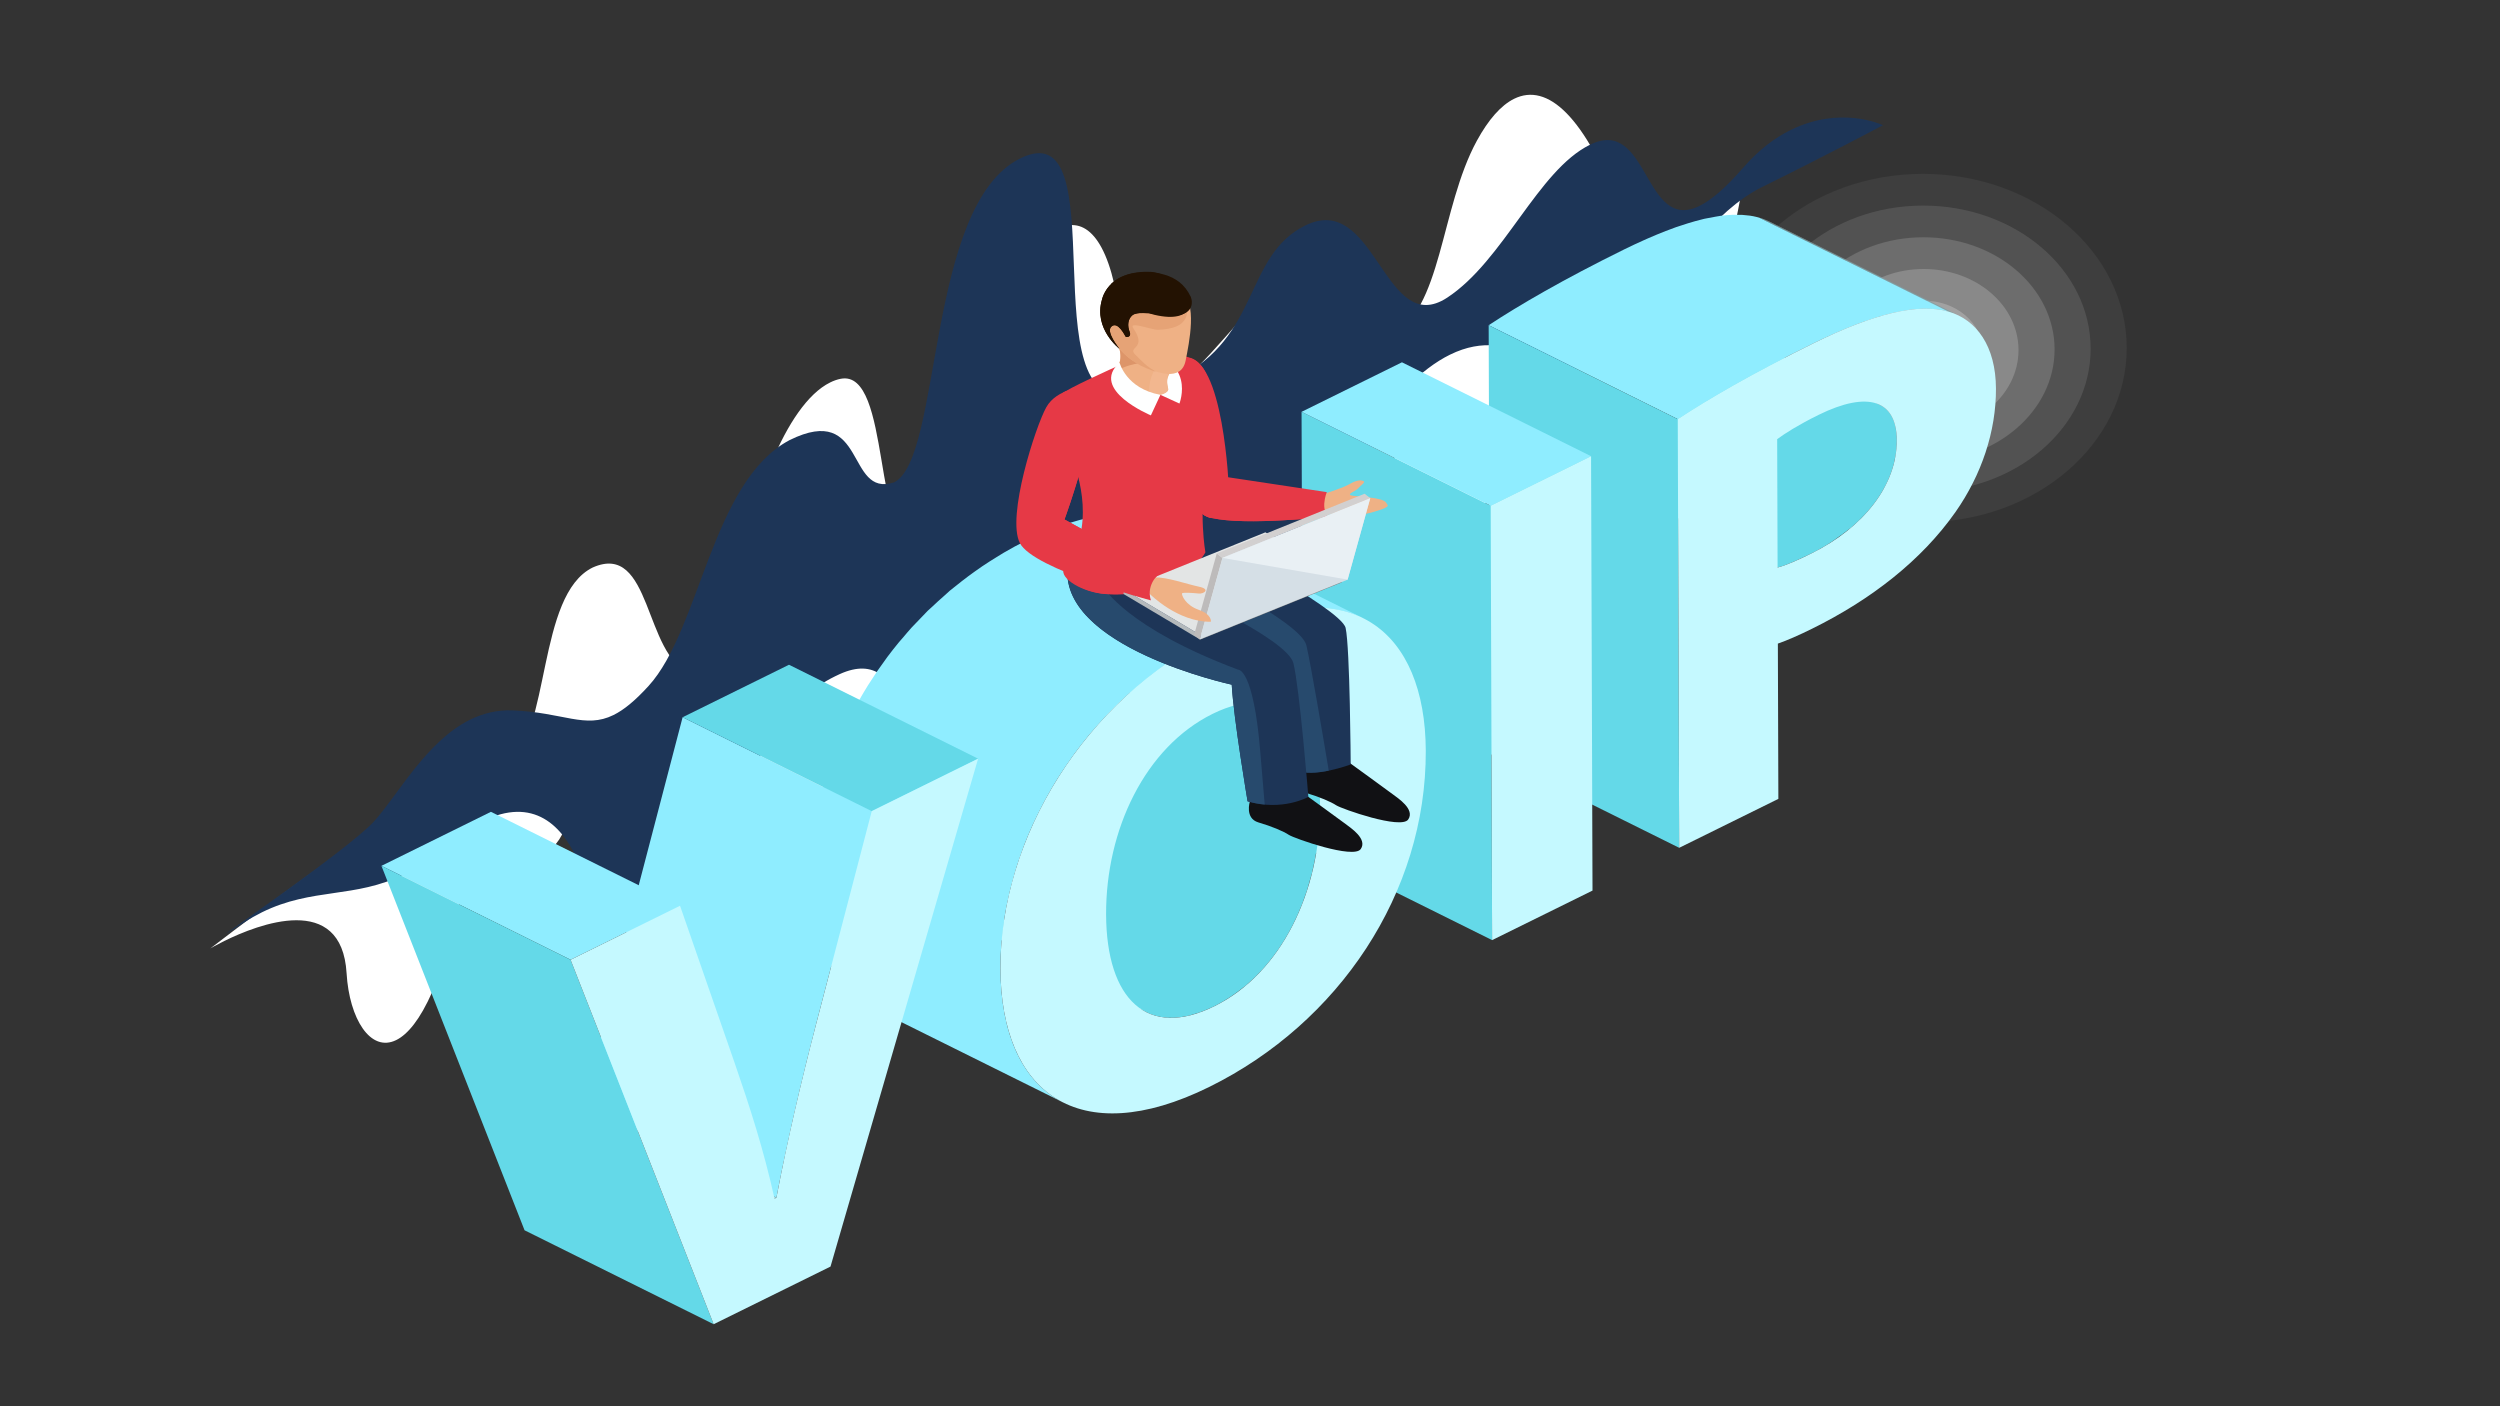 <svg xmlns="http://www.w3.org/2000/svg" xmlns:xlink="http://www.w3.org/1999/xlink" id="Layer_1" x="0px" y="0px" viewBox="0 0 1920 1080" style="enable-background:new 0 0 1920 1080;" xml:space="preserve"><rect x="0" y="0" width="1920" height="1080" fill="#333333" stroke="none"/> <style type="text/css"> .st0{opacity:0.8;} .st1{opacity:0;fill:#FFFFFF;} .st2{opacity:0.067;fill:#FFFFFF;} .st3{opacity:0.133;fill:#FFFFFF;} .st4{opacity:0.2;fill:#FFFFFF;} .st5{opacity:0.267;fill:#FFFFFF;} .st6{opacity:0.333;fill:#FFFFFF;} .st7{opacity:0.4;fill:#FFFFFF;} .st8{fill:#FFFFFF;} .st9{fill:#1D3557;} .st10{enable-background:new ;} .st11{clip-path:url(#SVGID_00000048474358514810604540000005828837977642415550_);enable-background:new ;} .st12{fill:#82A4A8;} .st13{fill:#7E9FA3;} .st14{fill:#7A9A9E;} .st15{fill:#64D9E8;} .st16{fill:#8FEDFF;} .st17{fill:#C5F9FF;} .st18{fill:#AAD6DB;} .st19{fill:#E63946;} .st20{fill:#EFB185;} .st21{fill:#111114;} .st22{fill:#274A6D;} .st23{fill:#FEFFFF;} .st24{fill:#DD9569;} .st25{fill:#F2B78F;} .st26{fill:#E6A376;} .st27{fill:#231202;} .st28{fill:#B4B9BC;} .st29{fill:#7D8183;} .st30{fill:#E3E5E5;} .st31{fill:#BDBBBB;} .st32{fill:#D2D0D0;} .st33{fill:#D5DFE6;} .st34{fill:#E9F0F4;} </style> <g> <g class="st0"> <path class="st1" d="M1661,266.79c0,87.03-82.55,157.61-184.41,157.61c-101.84,0-184.42-70.58-184.42-157.61 c0-87.05,82.58-157.61,184.42-157.61C1578.45,109.18,1661,179.74,1661,266.79z"></path> <path class="st2" d="M1633.31,267.31c0,73.87-70.07,133.78-156.53,133.78c-86.43,0-156.53-59.9-156.53-133.78 c0-73.89,70.1-133.78,156.53-133.78C1563.24,133.53,1633.31,193.42,1633.31,267.31z"></path> <path class="st3" d="M1605.61,267.83c0,60.72-57.58,109.95-128.64,109.95c-71.03,0-128.64-49.23-128.64-109.95 c0-60.72,57.61-109.94,128.64-109.94C1548.03,157.88,1605.61,207.1,1605.61,267.83z"></path> <path class="st4" d="M1577.92,268.34c0,47.56-45.1,86.12-100.76,86.12c-55.62,0-100.75-38.56-100.75-86.12 c0-47.56,45.13-86.11,100.75-86.11C1532.82,182.23,1577.92,220.78,1577.92,268.34z"></path> <path class="st5" d="M1550.22,268.86c0,34.4-32.61,62.29-72.88,62.29c-40.22,0-72.87-27.89-72.87-62.29 c0-34.39,32.65-62.27,72.87-62.27C1517.61,206.58,1550.22,234.47,1550.22,268.86z"></path> <path class="st6" d="M1522.53,269.37c0,21.24-20.13,38.45-44.99,38.45c-24.82,0-44.98-17.21-44.98-38.45 c0-21.23,20.16-38.44,44.98-38.44C1502.4,230.93,1522.53,248.15,1522.53,269.37z"></path> <path class="st7" d="M1494.83,269.89c0,8.08-7.64,14.62-17.11,14.62c-9.41,0-17.09-6.54-17.09-14.62 c0-8.06,7.68-14.61,17.09-14.61C1487.19,255.28,1494.83,261.83,1494.83,269.89z"></path> </g> <g> <g> <path class="st8" d="M813,175.52c19.14-9.44,38.13,5.11,46.3,62.02c8.23,57.18,22.93,68.19,40.94,59.33 c24.37-12.05,54.81-60.51,83.52-80.34c2.36-1.64,4.52-2.9,6.53-3.91c33.99-16.76,15.44,57.36,65.27,49.31 c4.53-0.74,8.62-2.05,12.36-3.9c39.75-19.64,38.03-98.07,66.31-149.94c8.84-16.19,18.46-27.19,28.59-32.21 c25.44-12.53,54.27,12.51,82.6,88.02c8.71,23.2,29.78,20.1,49.65,10.3c22.32-11.02,42.07-29.48,43.1-30.45 c-0.78,2.24-16.37,109.67-55.99,129.23c-17.72,8.72-40.17-0.02-68.24-43.38c-5.82-8.98-11.49-11.23-16.85-8.58 c-21.47,10.63-38.97,99-48.62,144.29c-4.55,21.32-16.39,36.61-29.46,43.06c-21.59,10.65-46.62-2.82-47.71-53.06 c-1.47-67.09-74.75,50.4-99.49-56.44c-3.22-13.82-6.96-18.35-10.93-16.41c-14.76,7.29-32.07,104.27-31.63,143.64 c0.53,48-14.89,75.75-32.18,84.29c-18.28,9.05-38.68-3.42-44.75-36.1c-9.2-49.85-22.45-58.77-39.18-50.48 c-10.96,5.41-23.44,18.2-37.24,31.66c-13.8,13.45-28.9,27.55-45.2,35.58c-6.89,3.39-14.04,5.72-21.34,6.44 c-4.58,0.45-8.37,1.5-11.56,3.07c-32.76,16.15,1.03,88.38-43.33,147.41c-10.81,14.39-20.74,23.17-29.81,27.65 c-34.29,16.94-55.86-28.53-62.43-71.56c-2.87-18.74-9.88-23.17-18.78-18.76c-16.96,8.36-40.65,48.76-55.13,83.13 c-4.69,11.08-9.37,17.11-13.92,19.33c-16.9,8.33-31.6-35.78-35.19-64.99c-0.77-6.31-0.95-8.82-1.1-8.75 c-0.19,0.09-0.19,7.92-2.69,16.99c-2.47,9.06-7.47,19.35-17.73,24.41c-8.21,4.06-19.81,4.75-36.19-1.27 c-4.93-1.83-8.83-1.83-12.02-0.24c-15.88,7.82-14.07,54.58-37.63,108.1c-9.23,20.95-18.73,32.42-27.56,36.76 c-19.71,9.73-36.01-16.19-38.11-51.32c-3.72-62.7-67.95-37.57-93.92-24.77c-6.61,3.28-10.56,5.61-10.74,5.73 c5.43-4.16,108.78-83.42,138.38-98.03c19.7-9.71,38.49-16.07,58.65-26.02c10.08-4.98,20.55-10.86,31.62-18.52 c32.92-22.74,22.02-128.81,64.97-149.98c45.65-20.33,39.25,67.98,74.91,80.98c10.25,3.76,17.63,4.2,23.08,1.49 c13.37-6.59,14.76-32.18,17.82-74.1c3.93-54.63,32.02-133.5,66.6-150.5c2.67-1.34,5.38-2.29,8.11-2.82 c39.24-7.68,24.13,130.75,59.69,126.3c2.69-0.34,5.22-1.11,7.6-2.28C742,400.62,748.81,326.25,766,255.22 C775.21,217.16,794.2,184.8,813,175.52z"></path> </g> <g> <path class="st9" d="M783.6,121.62c75.46-37.2,6.04,198.53,84.9,180.95c14.07-3.15,25.78-7.26,35.67-12.16 c63.89-31.51,51.24-94.03,98.25-117.22c52.47-25.91,60.02,79.95,104.44,58.04c1.5-0.73,3.06-1.63,4.69-2.7 c43.33-28.52,69.47-97.59,109.49-117.34c45.56-22.49,41.1,68.19,84.23,46.91c8.85-4.37,19.74-13.48,33.48-29.29 c12.08-13.92,24.46-23.06,36.35-28.92c38.19-18.83,69.34-4.46,70.99-3.73c-2.15,1.17-43.25,23.02-92.63,47.38 c-37.77,18.63-67.93,64.56-87.02,95.87c-13.56,22.33-25.52,34.22-36.68,39.73c-18.3,9.01-34.54,1.01-52.61-6.1 c-18.07-7.11-37.95-13.28-63.57-0.65c-10.77,5.29-22.55,13.95-35.62,27.27c-35.48,36.09-24.37,108.21-93.17,142.15 c-45.46,22.43-68.48-1.79-100.16-28.04c-17.38-14.35-35.04-19.59-49.77-12.32c-13.16,6.5-23.98,22.95-30.17,51.75 c-11.26,52.26-9.45,119.56-40.7,134.99c-5.26,2.6-11.47,3.71-18.86,3.04c-53.85-4.82-44.84-98.68-100.31-73.48 c-1.15,0.54-2.33,1.07-3.46,1.64c-72.2,35.61-65.98,124.66-122.72,167.62c-7.57,5.7-14.21,9.93-20.11,12.84 c-29.41,14.48-40.3-3.8-53.33-35.56c-12.74-30.93-35.68-52.81-74.7-33.57c-9.07,4.45-19,11.15-29.89,20.49 c-10.56,9.03-20.46,15.48-30.04,20.21c-19.14,9.43-36.75,11.94-54.44,14.48c-17.73,2.56-35.5,5.15-54.96,14.74 c-4.51,2.23-9.07,4.82-13.77,7.86c-8.25,5.4-12.36,7.96-13.23,8.42c-5.04,2.47,94.22-65.38,113.02-86.03 c18.4-20.24,40.17-61.56,73.87-78.19c9.79-4.83,20.58-7.58,32.59-7.13c39.3,1.55,55.71,14.34,77.56,3.55 c7.82-3.86,16.35-10.74,26.88-22.29c39.88-43.69,48.39-157.07,108.34-188.84c59.39-29.34,43,44.38,80.13,32.52 C723.9,352.26,710.74,157.56,783.6,121.62z"></path> </g> </g> <g> <g class="st10"> <defs> <path id="SVGID_1_" class="st10" d="M1359.15,170.27l145.23,72.13c-2.56-1.27-5.24-2.3-8.03-3.1l-145.24-72.13 C1353.9,167.96,1356.59,168.99,1359.15,170.27z"></path> </defs> <clipPath id="SVGID_00000047780455735998853240000016468591983251994529_"> <use xlink:href="#SVGID_1_" style="overflow:visible;"></use> </clipPath> <g style="clip-path:url(#SVGID_00000047780455735998853240000016468591983251994529_);enable-background:new ;"> <path class="st12" d="M1496.35,239.3l-145.24-72.13c1.03,0.29,2.04,0.62,3.04,0.96l145.24,72.15 C1498.38,239.92,1497.36,239.6,1496.35,239.3L1496.35,239.3z"></path> <path class="st13" d="M1499.38,240.29l-145.24-72.15c1.54,0.57,3.05,1.19,4.51,1.9l145.25,72.13 C1502.44,241.45,1500.93,240.83,1499.38,240.29L1499.38,240.29z"></path> <path class="st14" d="M1503.91,242.15l-145.25-72.13c0.17,0.08,0.33,0.16,0.49,0.24l145.23,72.13 C1504.21,242.31,1504.06,242.25,1503.91,242.15L1503.91,242.15z"></path> </g> </g> <path class="st15" d="M1443.87,311l-145.24-72.15c8.37,4.16,12.82,13.33,12.87,27.19c0.01,4.06-0.38,8.08-1.07,12.08 c-0.09,0.54-0.22,1.08-0.32,1.62c-0.73,3.71-1.7,7.39-3,11.01c-0.09,0.27-0.19,0.54-0.29,0.81c-1.43,3.88-3.19,7.7-5.24,11.44 c-0.08,0.13-0.15,0.27-0.23,0.41c-2.11,3.78-4.55,7.48-7.27,11.09c-0.16,0.22-0.35,0.43-0.51,0.66c-2.62,3.41-5.51,6.71-8.65,9.92 c-0.3,0.3-0.58,0.61-0.88,0.91c-2.92,2.92-6.11,5.71-9.43,8.43c-2.85,2.34-5.95,4.52-9.08,6.7c-1.51,1.04-2.91,2.16-4.49,3.17 c-4.86,3.11-9.98,6.04-15.41,8.73c-3.82,1.88-7.19,3.45-10.36,4.88c-0.64,0.28-1.27,0.56-1.88,0.84 c-3.08,1.35-5.93,2.53-8.48,3.43c-1.75,0.62-3.41,1.15-4.95,1.57l145.24,72.14c1.52-0.41,3.13-0.93,4.85-1.53 c0.04-0.02,0.1-0.05,0.15-0.06c2.46-0.88,5.22-2.02,8.17-3.29c0.81-0.36,1.66-0.74,2.51-1.13c3.07-1.38,6.32-2.9,9.98-4.71 c5.43-2.67,10.53-5.6,15.37-8.7c1.63-1.03,3.05-2.18,4.61-3.26c3.12-2.17,6.2-4.35,9.05-6.68c0.44-0.36,0.97-0.67,1.41-1.03 c2.49-2.09,4.87-4.26,7.13-6.48c0.3-0.29,0.56-0.59,0.85-0.88c0.3-0.29,0.57-0.59,0.87-0.89c0.98-1.01,1.99-2.01,2.93-3.04 c1.23-1.36,2.44-2.76,3.58-4.15c0.79-0.95,1.53-1.92,2.26-2.89c0.11-0.13,0.22-0.25,0.31-0.38c0.13-0.16,0.26-0.33,0.38-0.49 c0.89-1.17,1.72-2.36,2.54-3.55c0.77-1.14,1.51-2.27,2.22-3.4c0.7-1.14,1.38-2.27,2.02-3.43c0.09-0.13,0.14-0.26,0.22-0.39 c0.05-0.1,0.11-0.21,0.18-0.32c0.51-0.91,1-1.83,1.47-2.74c0.61-1.21,1.18-2.39,1.71-3.59c0.59-1.31,1.14-2.6,1.64-3.9 c0.16-0.42,0.3-0.86,0.46-1.3c0.09-0.23,0.17-0.48,0.25-0.72c0.29-0.77,0.58-1.54,0.83-2.32c0.55-1.69,1.03-3.39,1.46-5.11 c0.3-1.23,0.49-2.47,0.74-3.71c0.11-0.51,0.22-1.01,0.31-1.52c0.09-0.49,0.22-0.97,0.29-1.45c0.53-3.53,0.79-7.09,0.79-10.66 C1456.69,324.31,1452.25,315.15,1443.87,311z"></path> <path class="st16" d="M1410.48,255.38c4.9-2.15,9.64-4.13,14.21-5.89c0.68-0.26,1.32-0.49,1.98-0.74 c3.72-1.41,7.29-2.64,10.81-3.78c1.3-0.43,2.62-0.88,3.91-1.28c3.95-1.23,7.81-2.3,11.49-3.18c0.26-0.06,0.55-0.15,0.81-0.22 c2.11-0.49,4.02-0.75,6.04-1.14c2.16-0.4,4.4-0.9,6.46-1.18c3.61-0.49,7.05-0.76,10.35-0.86c0.66-0.02,1.29,0.02,1.93,0.01 c2.68-0.01,5.26,0.08,7.73,0.34c0.57,0.06,1.14,0.1,1.71,0.18c2.94,0.38,5.78,0.9,8.44,1.67l-145.24-72.13 c-0.64-0.19-1.28-0.37-1.92-0.52c-1.7-0.43-3.46-0.78-5.29-1.05c-0.43-0.06-0.9-0.07-1.33-0.13c-0.49-0.07-1-0.09-1.5-0.15 c-1.08-0.11-2.12-0.25-3.25-0.32c-1.52-0.08-3.14-0.05-4.74-0.03c-0.56,0-1.09-0.03-1.66-0.01c-0.29,0-0.54-0.02-0.83-0.01 c-2.92,0.11-5.96,0.37-9.14,0.79c-0.14,0.02-0.29,0.06-0.42,0.07c-2.29,0.31-4.77,0.85-7.19,1.32c-1.7,0.32-3.28,0.52-5.04,0.92 c-0.1,0.03-0.22,0.07-0.32,0.08c-0.31,0.07-0.64,0.18-0.95,0.25c-3.62,0.87-7.38,1.91-11.26,3.12c-1.37,0.41-2.79,0.9-4.19,1.36 c-1.66,0.54-3.25,1.01-4.95,1.61c-1.75,0.62-3.59,1.33-5.39,2.02c-0.81,0.3-1.6,0.58-2.42,0.9c-4.45,1.73-9.07,3.65-13.83,5.73 c-0.98,0.43-1.99,0.88-2.99,1.33c-4.98,2.23-10.07,4.59-15.39,7.22c-46.84,23.11-80.11,42.51-103.78,58.07l145.24,72.14 c23.66-15.57,56.94-34.96,103.78-58.07c5.43-2.67,10.62-5.09,15.69-7.36C1408.82,256.12,1409.66,255.74,1410.48,255.38z"></path> <g> <g> <polygon class="st15" points="1289.62,651.12 1144.38,578.99 1143.29,249.78 1288.53,321.91 "></polygon> </g> </g> <g> <g> <path class="st17" d="M1496.35,239.3c21.63,6.14,36.44,26.54,36.55,59.22c0.11,32.69-10.97,65.99-31.04,94.66 c-26.1,37.2-64.88,67.33-110.28,89.72c-10.12,5.01-19.21,8.98-26.18,11.39l0.39,119.24l-76.18,37.6l-1.09-329.21 c23.66-15.57,56.94-34.96,103.78-58.07C1439.81,240.41,1473.53,232.7,1496.35,239.3z M1390.87,425.16 c40.79-20.11,65.98-52.86,65.87-86.98c-0.11-30.75-21.88-38.39-60.17-19.51c-15.66,7.73-26.17,14.48-31.7,18.61l0.32,98.6 C1371.66,434.13,1379.82,430.62,1390.87,425.16L1390.87,425.16z"></path> </g> </g> <g class="st10"> <g> <polygon class="st15" points="1145.94,722.01 1000.71,649.88 999.6,316.29 1144.84,388.41 "></polygon> </g> <g> <g> <polygon class="st16" points="1144.84,388.41 999.6,316.29 1076.7,278.24 1221.94,350.37 "></polygon> </g> </g> <g> <polygon class="st17" points="1221.94,350.37 1223.05,683.97 1145.94,722.01 1144.84,388.41 "></polygon> </g> </g> <path class="st15" d="M1011.46,651.34c0.13-0.88,0.18-1.78,0.3-2.67c0.49-3.52,0.88-7.05,1.19-10.6c0.13-1.49,0.27-2.97,0.36-4.46 c0.32-4.82,0.52-9.66,0.5-14.52c-0.12-36.65-11.2-64.8-31.93-75.09l-145.24-72.13c20.73,10.29,31.81,38.44,31.93,75.08 c0.02,4.88-0.19,9.73-0.51,14.57c-0.09,1.46-0.24,2.9-0.36,4.35c-0.31,3.57-0.7,7.11-1.19,10.64c-0.19,1.32-0.35,2.66-0.56,3.98 c-0.88,5.6-1.98,11.15-3.31,16.6c-0.34,1.39-0.71,2.76-1.08,4.14c-0.73,2.73-1.49,5.44-2.33,8.13c-0.54,1.73-1.09,3.45-1.68,5.16 c-0.59,1.73-1.2,3.45-1.84,5.15c-0.78,2.08-1.59,4.14-2.44,6.18c-0.47,1.13-0.92,2.25-1.41,3.36c-1.35,3.07-2.76,6.1-4.26,9.07 c-0.21,0.4-0.43,0.79-0.64,1.18c-1.37,2.65-2.81,5.24-4.31,7.78c-0.38,0.66-0.77,1.32-1.16,1.98c-1.66,2.74-3.39,5.42-5.2,8.04 c-0.37,0.53-0.75,1.04-1.11,1.56c-1.77,2.49-3.59,4.92-5.49,7.26c-0.22,0.28-0.43,0.56-0.66,0.84c-1.99,2.43-4.08,4.77-6.22,7.04 c-0.66,0.71-1.33,1.4-2,2.09c-1.49,1.52-3.03,2.98-4.58,4.41c-1.14,1.07-2.28,2.13-3.45,3.14c-1.05,0.91-2.16,1.76-3.23,2.64 c-2.51,2.03-5.1,3.95-7.75,5.78c-1.06,0.72-2.1,1.46-3.18,2.16c-3.64,2.33-7.36,4.51-11.25,6.44c-3.32,1.63-6.51,2.95-9.65,4.13 c-1.02,0.37-2.02,0.72-3.02,1.06c-1.71,0.57-3.4,1.07-5.07,1.5c-1.1,0.29-2.21,0.59-3.28,0.83c-0.91,0.19-1.81,0.34-2.7,0.49 c-1.32,0.22-2.64,0.42-3.92,0.55c-0.7,0.07-1.39,0.13-2.08,0.18c-1.49,0.09-2.95,0.12-4.38,0.09c-0.45-0.01-0.91,0.02-1.35-0.01 c-1.79-0.08-3.54-0.27-5.24-0.55c-0.41-0.07-0.81-0.16-1.21-0.23c-1.42-0.28-2.81-0.63-4.17-1.04c-0.35-0.1-0.7-0.2-1.04-0.31 c-1.69-0.57-3.34-1.23-4.93-2.02l145.24,72.13c0.14,0.07,0.28,0.14,0.42,0.21c1.23,0.59,2.49,1.13,3.78,1.59 c0.22,0.08,0.47,0.13,0.69,0.21c0.36,0.12,0.74,0.23,1.1,0.34c0.69,0.22,1.37,0.45,2.08,0.63c0.7,0.17,1.44,0.29,2.16,0.42 c0.35,0.07,0.7,0.15,1.05,0.22c0.26,0.04,0.52,0.11,0.78,0.15c1.38,0.21,2.78,0.35,4.22,0.43c0.17,0.01,0.35,0,0.52,0 c0.16,0.01,0.33,0,0.49,0c1.19,0.04,2.38,0.07,3.6,0.02c0.48-0.02,0.99-0.09,1.48-0.13c0.63-0.04,1.27-0.09,1.92-0.16 c0.6-0.07,1.2-0.08,1.81-0.16c0.72-0.09,1.49-0.28,2.23-0.41c0.9-0.15,1.79-0.3,2.7-0.5c0.45-0.09,0.88-0.14,1.33-0.24 c0.59-0.14,1.23-0.38,1.83-0.54c1.71-0.44,3.45-0.96,5.22-1.55c0.58-0.2,1.12-0.3,1.7-0.51c0.39-0.14,0.82-0.37,1.21-0.52 c3.15-1.18,6.36-2.51,9.68-4.14c3.89-1.92,7.61-4.11,11.24-6.44c1.1-0.7,2.16-1.45,3.24-2.2c2.61-1.79,5.14-3.68,7.61-5.67 c0.63-0.51,1.32-0.93,1.94-1.45c0.51-0.42,0.97-0.9,1.47-1.33c1.13-0.99,2.23-2,3.33-3.02c0.86-0.8,1.76-1.54,2.59-2.36 c0.74-0.71,1.42-1.48,2.14-2.21c0.59-0.61,1.19-1.22,1.78-1.84c0.52-0.55,1.06-1.07,1.57-1.63c1.58-1.76,3.13-3.55,4.63-5.37 c0.08-0.1,0.16-0.21,0.24-0.31c0.11-0.13,0.21-0.27,0.31-0.4c1.22-1.5,2.43-3.02,3.58-4.57c0.81-1.08,1.58-2.2,2.37-3.3 c0.24-0.34,0.49-0.68,0.74-1.02c0.25-0.36,0.51-0.69,0.75-1.05c1.27-1.86,2.49-3.75,3.69-5.68c0.33-0.53,0.63-1.07,0.94-1.6 c0.35-0.58,0.69-1.16,1.04-1.76c0.54-0.9,1.09-1.79,1.62-2.72c1.07-1.89,2.09-3.82,3.09-5.77c0.09-0.18,0.19-0.35,0.27-0.53 c0.05-0.09,0.1-0.19,0.15-0.28c1.23-2.44,2.42-4.92,3.56-7.45c0.21-0.48,0.4-0.98,0.61-1.46c0.47-1.06,0.91-2.14,1.36-3.22 c0.54-1.3,1.13-2.6,1.65-3.92c0.33-0.84,0.6-1.73,0.92-2.58c0.6-1.61,1.18-3.24,1.74-4.88c0.34-1,0.73-1.96,1.05-2.96 c0.25-0.76,0.42-1.55,0.66-2.3c0.83-2.67,1.59-5.36,2.31-8.07c0.26-1,0.6-1.98,0.86-2.99c0.1-0.4,0.15-0.83,0.25-1.23 c1.32-5.45,2.42-10.98,3.3-16.58C1011.28,652.19,1011.4,651.77,1011.46,651.34z"></path> <path class="st16" d="M769.73,718.72c0.41-4.04,0.79-8.06,1.4-12.1c1.13-7.46,2.67-14.93,4.46-22.36 c0.72-2.99,1.57-5.96,2.39-8.94c0.86-3.08,1.68-6.16,2.65-9.22c1.29-4.06,2.71-8.11,4.18-12.15c0.59-1.6,1.1-3.22,1.71-4.81 c2.12-5.48,4.42-10.92,6.88-16.29c0.57-1.26,1.2-2.5,1.79-3.74c2.05-4.33,4.2-8.61,6.46-12.85c0.67-1.27,1.33-2.53,2.03-3.78 c2.8-5.07,5.72-10.08,8.82-15.01c0.61-0.97,1.26-1.91,1.88-2.88c2.74-4.25,5.59-8.45,8.55-12.58c0.76-1.06,1.49-2.13,2.27-3.18 c3.55-4.82,7.23-9.57,11.08-14.21c0.9-1.08,1.85-2.12,2.76-3.19c2.94-3.46,5.97-6.86,9.08-10.19c1.83-1.97,3.72-3.9,5.61-5.83 c2.38-2.44,4.83-4.82,7.29-7.17c3.14-2.99,6.36-5.9,9.63-8.76c2.47-2.17,4.94-4.34,7.49-6.42c1.9-1.56,3.83-3.07,5.77-4.58 c3.2-2.49,6.46-4.91,9.77-7.27c1.98-1.41,3.95-2.82,5.96-4.19c3.62-2.44,7.33-4.78,11.07-7.07c1.77-1.09,3.51-2.23,5.32-3.27 c5.59-3.26,11.27-6.36,17.1-9.25c5.47-2.7,10.76-5.04,15.98-7.19c1.58-0.66,3.13-1.24,4.69-1.84c4.06-1.58,8.06-3.05,11.96-4.3 c0.87-0.28,1.76-0.59,2.62-0.85c4.54-1.39,8.95-2.52,13.26-3.47c2.11-0.46,4.12-0.77,6.17-1.13c2.8-0.5,5.6-0.99,8.29-1.29 c1.55-0.18,3.05-0.28,4.56-0.39c3.02-0.24,5.98-0.37,8.86-0.36c1.13,0,2.27-0.01,3.38,0.03c3.85,0.13,7.6,0.43,11.19,0.99 c0.42,0.07,0.82,0.17,1.24,0.24c3.27,0.55,6.41,1.31,9.46,2.21c0.76,0.23,1.52,0.44,2.27,0.69c3.39,1.12,6.67,2.39,9.77,3.93 c-0.24-0.13-0.49-0.25-0.75-0.37l-69.11-34.33l-75.38-37.44c-0.25-0.12-0.5-0.24-0.75-0.37c-2.31-1.12-4.71-2.11-7.17-2.99 c-0.54-0.2-1.14-0.33-1.69-0.51c-0.88-0.3-1.79-0.55-2.7-0.82c-1.05-0.31-2.06-0.69-3.14-0.95c-1.84-0.46-3.76-0.78-5.68-1.12 c-0.59-0.1-1.15-0.25-1.75-0.35c-0.18-0.03-0.35-0.08-0.53-0.1c-2.79-0.41-5.67-0.7-8.61-0.86c-0.62-0.04-1.28,0.01-1.9-0.01 c-1.13-0.05-2.29-0.03-3.43-0.03c-1.47,0-2.88-0.09-4.38-0.03c-1.46,0.06-3.02,0.27-4.52,0.39c-1.46,0.11-2.9,0.21-4.39,0.37 c-0.81,0.09-1.56,0.1-2.38,0.21c-1.97,0.26-4.07,0.76-6.09,1.12c-2.04,0.37-4.05,0.67-6.15,1.14c-0.58,0.12-1.12,0.17-1.7,0.31 c-3.73,0.87-7.57,1.94-11.48,3.14c-0.88,0.26-1.8,0.58-2.69,0.87c-1.93,0.62-3.84,1.19-5.82,1.9c-2,0.71-4.1,1.61-6.15,2.41 c-1.52,0.59-3.03,1.15-4.57,1.78c-5.23,2.17-10.54,4.51-16.04,7.23c-5.81,2.87-11.48,5.97-17.06,9.22 c-1.86,1.08-3.66,2.25-5.49,3.38c-3.67,2.25-7.31,4.54-10.88,6.95c-2.07,1.4-4.1,2.85-6.13,4.3c-3.23,2.31-6.41,4.66-9.53,7.1 c-2.04,1.58-4.06,3.17-6.05,4.81c-1.06,0.86-2.18,1.67-3.22,2.55c-1.36,1.14-2.59,2.4-3.93,3.57c-3.38,2.95-6.7,5.94-9.93,9.03 c-1.01,0.97-2.11,1.85-3.11,2.83c-1.38,1.35-2.66,2.8-4.01,4.17c-1.91,1.95-3.81,3.89-5.66,5.89c-0.85,0.92-1.76,1.77-2.6,2.7 c-2.2,2.41-4.28,4.92-6.39,7.4c-0.96,1.13-1.96,2.21-2.91,3.35c-0.24,0.29-0.49,0.56-0.72,0.84c-3,3.63-5.9,7.34-8.72,11.09 c-0.54,0.72-1.04,1.47-1.57,2.2c-0.76,1.04-1.5,2.1-2.25,3.15c-1.33,1.87-2.71,3.72-4.01,5.62c-1.62,2.36-3.14,4.78-4.68,7.18 c-0.57,0.88-1.16,1.76-1.73,2.65c-0.25,0.4-0.52,0.79-0.77,1.19c-2.32,3.74-4.56,7.5-6.7,11.3c-0.47,0.84-0.89,1.69-1.35,2.53 c-0.71,1.3-1.39,2.6-2.09,3.9c-0.97,1.82-1.99,3.63-2.92,5.46c-1.24,2.43-2.35,4.89-3.51,7.34c-0.58,1.24-1.2,2.46-1.77,3.7 c-0.25,0.54-0.54,1.09-0.79,1.64c-2.06,4.59-4,9.2-5.81,13.85c-0.11,0.29-0.2,0.59-0.31,0.88c-0.54,1.4-0.99,2.81-1.5,4.21 c-1.29,3.49-2.61,6.98-3.76,10.5c-0.26,0.8-0.44,1.6-0.69,2.4c-0.91,2.88-1.68,5.78-2.49,8.68c-0.68,2.43-1.48,4.84-2.09,7.28 c-0.17,0.66-0.24,1.33-0.4,1.99c-1.79,7.41-3.33,14.82-4.46,22.26c-0.02,0.16-0.07,0.32-0.09,0.48c-0.62,4.16-0.99,8.31-1.4,12.47 c-0.19,1.88-0.49,3.76-0.63,5.65c-0.47,6.21-0.71,12.41-0.69,18.59c0.17,50.88,17.24,87.6,48.52,103.14l145.24,72.13 c-31.29-15.53-48.35-52.26-48.52-103.14c-0.02-6.18,0.21-12.37,0.69-18.58C769.17,723.01,769.52,720.86,769.73,718.72z"></path> <g> <path class="st17" d="M933.13,487.44c104.34-51.47,161.56-2.83,161.87,89.15c0.36,109.44-66.93,209.15-166.26,258.16 c-100.78,49.73-160.1,4.06-160.42-91.02C767.99,643.71,832.87,536.91,933.13,487.44z M932.62,772.78 c51.84-25.58,81.41-88.83,81.19-153.69c-0.19-59.82-29.57-96.96-82.46-70.88c-51.97,25.64-82.08,89.17-81.86,154.03 C849.72,767.62,881.19,798.16,932.62,772.78L932.62,772.78z"></path> </g> <g> <polygon class="st18" points="594.83,920.56 449.59,848.44 451.04,847.73 596.27,919.86 "></polygon> </g> <path class="st16" d="M524.25,550.84L481.43,714.7c-2.21,8.45-4.38,16.94-6.51,25.46c-0.23,0.92-0.43,1.84-0.65,2.76 c-3.84,15.44-7.51,30.96-11.02,46.51c-0.74,3.26-1.44,6.51-2.16,9.77c-3.56,16.21-6.99,32.41-10.05,48.54l145.24,72.13 c3.04-16.01,6.45-32.11,9.98-48.21c0.76-3.46,1.51-6.92,2.29-10.37c3.48-15.39,7.11-30.77,10.91-46.06 c2.36-9.5,4.75-18.97,7.21-28.38l42.82-163.87L524.25,550.84z"></path> <g> <polygon class="st15" points="669.49,622.96 524.25,550.84 605.95,510.52 751.19,582.65 "></polygon> </g> <g> <polygon class="st16" points="438.19,737.09 292.94,664.97 377.02,623.48 522.26,695.61 "></polygon> </g> <g> <polygon class="st15" points="548.09,1017 402.86,944.86 292.94,664.97 438.19,737.09 "></polygon> </g> <g> <path class="st17" d="M751.19,582.65L637.83,972.73L548.09,1017l-109.9-279.91l84.07-41.48l41.91,120.63 c11.71,33.83,22.37,66.87,30.67,104.32l1.44-0.7c8.42-44.29,18.95-89.19,30.4-133.03l42.82-163.87L751.19,582.65z"></path> </g> </g> <g> <path class="st19" d="M910.03,274.39c0,0-16.86,0.72-17.56,17.02c-0.7,16.25,11.01,87.41,29.98,102.57 c18.97,15.13,21.35-18.02,21.35-18.02S939.99,272.63,910.03,274.39z"></path> <path class="st20" d="M1014.4,393.16c0,0,22.68,5.1,38.86,0.47c16.18-4.58,12.44-5.27,11.38-7.4c-2.25-4.56-23.11-4.63-26.84-5.72 c-3.77-1.11,3.46-3.28,5.24-5.43c1.75-2.12,5.58-4.56,4.4-5.37c-1.15-0.83-4.33-1.76-10.49,1.83c-6.17,3.62-21.33,8.11-21.33,8.11 L1014.4,393.16z"></path> <path class="st19" d="M1018.99,377.95c0,0-1.58,3.7-1.95,8.68c-0.43,6.04,2.46,10.31,2.46,10.31s-76.12,8.29-94.52-1.14 c0,0-16.39-25.43,12.33-30.16L1018.99,377.95z"></path> <path class="st19" d="M931.32,397.91c-1.78,0-3.81-0.66-6.07-2.03c-0.07-0.04-0.19-0.07-0.27-0.09c0,0-0.03-0.1-0.06-0.12 c-0.8-0.49-1.61-0.99-2.47-1.7c-18.98-15.16-30.69-86.32-29.98-102.57c0.14-3.13,0.97-5.51,2.05-7.6 c4.63,18.45,26.31,103.07,34.96,105.08c7.93,1.84,66.72,2.44,87.91,2.62c0.73,3.29,2.11,5.43,2.11,5.43 S956.57,403.74,931.32,397.91z"></path> <g> <path class="st21" d="M996.32,592.87c0,0-4.1,12.89,6.49,16.01c10.62,3.14,19.35,6.91,23.45,9.61 c4.09,2.69,49.72,18.76,55.23,10.9c5.48-7.88-8.17-16.57-11.65-19.24c-3.46-2.69-34.73-25.27-34.73-25.27L996.32,592.87z"></path> <path class="st21" d="M959.89,615.58c0,0-4.07,12.87,6.55,16.03c10.57,3.1,19.3,6.84,23.39,9.57 c4.11,2.71,49.72,18.74,55.2,10.92c5.51-7.86-8.16-16.57-11.6-19.26c-3.46-2.69-34.74-25.25-34.74-25.25L959.89,615.58z"></path> <path class="st9" d="M917.88,408.28c0,0,112.15,58.77,115.55,73.96c3.39,15.23,3.91,104.85,3.91,104.85s-28.41,10.76-42.22,4.35 l-12.64-84.36c0,0-88.37-54.42-92.23-56.43C886.36,448.6,917.88,408.28,917.88,408.28z"></path> <path class="st22" d="M890.26,450.64c3.86,2.01,92.23,56.43,92.23,56.43l12.64,84.36c6.68,3.12,16.76,2.17,25.34,0.41 c-4.23-25.6-13.81-81.97-17.18-96.27c-4.39-18.65-94.83-61.98-94.83-61.98l-18.1,14.79 C889.87,449.59,889.75,450.39,890.26,450.64z"></path> <path class="st9" d="M918.04,410.55c0,0-12.42,32.81-19.03,39.99c0,0,89.52,39.42,94.34,58.82 c4.79,19.42,11.47,102.65,11.47,102.65s-19.74,11.27-46.67,3.42c0,0-10.8-63.88-12.17-89.59c0,0-134.98-29.17-125.87-92.25 C820.11,433.57,871.85,450.59,918.04,410.55z"></path> <path class="st22" d="M945.97,525.82c1.37,25.72,12.17,89.59,12.17,89.59c4.65,1.35,9.04,2.11,13.15,2.47 c-0.88-9.97-1.99-23.1-3.39-40.38c-5.31-64.5-16.93-63.15-16.93-63.15c-85.82-32.12-103.51-63.4-103.51-63.4l-27.6-14.16 C815.7,497.62,945.97,525.82,945.97,525.82z"></path> </g> <path class="st19" d="M858.87,280.86c0,0-42.23,18.9-43.25,21.72s-11.95,9.65,4.2,41.4c0,0,21.54,34.43,11.44,69.15 c-5.89,20.12-11.25,30.68-11.25,30.68s19.17,23.72,71.94,6.56c10.66-3.47,28.48-16.13,33.8-26.19c0,0-5.36-29.54,0.82-64.22 c6.17-34.65,9.31-79.58-13.73-85.31C912.84,274.65,906.94,268.65,858.87,280.86z"></path> <path class="st23" d="M873.65,269.62c0,0,31.04,13.59,17.56,33.62l14.6,6.68C905.81,309.92,919.6,274.97,873.65,269.62z"></path> <path class="st20" d="M853.66,255.8c0,0,13.21,16.72,3.05,28.22c-5.67,6.4,8.09,21.38,31.21,19.94c0,0,10.28-2.26,9.19-5.45 c-2.49-7.26,0.88-11.39,4.49-16.99C905.18,275.92,853.66,255.8,853.66,255.8z"></path> <path class="st24" d="M856.71,284.02c-0.66,0.76-1.08,1.65-1.18,2.62c8.59-7.62,25.21-8.34,25.21-8.34l-22.26-20.58 c-0.85-0.34-1.59-0.6-2.21-0.85l-0.66,1.83C858.87,263.97,864.27,275.45,856.71,284.02z"></path> <path class="st25" d="M897.12,298.5c-2.33-11.53,0.88-11.39,4.49-16.99c1-1.55-2.19-4.17-7.31-7.16c-1.23,0.8-2.49,1.99-3.7,3.66 c-8.82,11.86-8.62,21.09-7.47,25.98c1.55,0.06,3.13,0.2,4.8-0.04C890.68,303.57,897.83,302.06,897.12,298.5z"></path> <g> <path class="st20" d="M848.72,246.39c0,0,5.94,22.26,24.02,32.22c16.05,8.81,34.66,14.52,37.84-1.75 c2.55-12.95,9.53-45.89-3.89-52.36c-17.3-8.33-23.72-18.74-43.55-12.29C863.14,212.22,840.52,221.35,848.72,246.39z"></path> <path class="st26" d="M848.72,246.39c0,0,2.33,19.13,23.95,32.5c4.63,2.86,10.56,5.13,15.16,6.72 c-8.44-5.18-9.31-6.83-15.88-13.19c-6.62-6.42,9.62-4.08-1.67-20.47c-3.8-5.58,14.68,1.48,18.8,1.35 c24.48-0.75,22.49-12.74,22.91-17.79c-0.5-2.21-1.23-4.35-2.1-6.17l-2.37-3.83c-0.28-0.35-0.56-0.7-0.84-1 c-2.71-2.8-5.37-5.29-8.05-7.36c-10.48,0.28-40.3,1.13-40.89,1.24c-0.43,0.12-5.46,6.1-10.14,11.79 C846.55,234.63,846.62,239.97,848.72,246.39z"></path> <path class="st27" d="M859.76,267.88c0,0-20.06-15.36-13.44-37.74c0,0,3.47-17.98,26.74-20.61c11.15-1.23,32.59-0.85,41.34,18.31 c2.72,5.93,1.09,19.14-26.55,13.26c-3.98-0.86-14.48-1.93-18.12,0.96c-3.68,2.93-4,8.29-2.16,12.83c1.63,3.99-2.51,4.45-3.11,3.6 c-0.56-0.83-6.01-12.21-10.93-7.68C849.07,254.88,859.24,267.12,859.76,267.88z"></path> <path class="st27" d="M859.76,267.88c-0.52-0.76-10.69-13-6.23-17.06c4.92-4.53,10.37,6.85,10.93,7.68 c0.59,0.84,4.73,0.38,3.11-3.6c-1.83-4.54-1.52-9.9,2.16-12.83c3.33-2.61,12.53-1.38,18.12-0.96 c-4.63-2.46-13.74-3.24-17.08-9.74c-4.47-8.66-10.64-12.7-16.44-14.16c-6.67,5.89-8.02,12.93-8.02,12.93 C839.7,252.53,859.76,267.88,859.76,267.88z"></path> </g> <path class="st23" d="M859.83,278.51c0,0,4.93,19.9,31.38,24.73l-7.33,15.77C883.89,319.01,836.36,299.25,859.83,278.51z"></path> <path class="st19" d="M815.61,302.58c-1.02,2.82-11.95,9.65,4.2,41.4c0,0,18.18,34.19,9.42,68.86 c-3.77,14.89-5.7,11.31-12.15,23.97c-3.71,7.25,14.29,18.23,31.9,19.39c8.81-18.42,6.33-18.25,9.84-38.35 c4.79-27.55,0.87-50.14-25.86-77.48c-23.48-24.03-13.86-33.57-14.48-39.96C816.8,301.4,815.77,302.16,815.61,302.58z"></path> <path class="st27" d="M914.4,227.84c0,0,4.33,21.41-27.77,13.95c0,0-16.05-3.48-22.67-16.12c-1.38-2.67-5.15-7.14-10.57-7.57 c0,0,8.38-10.39,30.46-9.3c10.36,0.54,21.26,9.05,23.89,10.41C910.4,220.63,906.26,229.64,914.4,227.84z"></path> <g> <g> <g class="st10"> <g> <polygon class="st28" points="863.14,452.77 862.87,456.2 921.78,491.24 922.1,487.8 "></polygon> </g> <g> <polygon class="st29" points="922.1,487.8 921.78,491.24 1030.4,447.33 1030.69,443.87 "></polygon> </g> <g> <polygon class="st30" points="863.14,452.77 922.1,487.8 1030.69,443.87 971.8,408.82 "></polygon> </g> </g> </g> <g> <g class="st10"> <g> <polygon class="st31" points="938.85,428.48 934.46,425.07 917.06,487.67 921.46,491.08 "></polygon> </g> <g> <polygon class="st32" points="1052.36,382.57 1047.98,379.18 934.46,425.07 938.85,428.48 "></polygon> </g> <g> <polygon class="st33" points="938.85,428.48 921.46,491.08 1034.96,445.15 1052.36,382.57 "></polygon> </g> <g> <polygon class="st34" points="938.85,428.48 938.85,428.48 1034.96,445.15 1052.36,382.57 "></polygon> </g> </g> </g> </g> <g> <path class="st20" d="M883.23,456.34c0,0,21.35,21.52,46.72,21.17c0,0,1.12-5.47-9.36-9.18c-10.44-3.7-13.14-11.44-12.82-12.53 c0.32-1.06,9.01-0.37,12.84,0.03c3.91,0.46,9.41-3.35,0.18-5.26c-9.19-1.91-24.46-7.43-33.86-7.1 C886.93,443.47,876.17,450.35,883.23,456.34z"></path> <path class="st19" d="M833.18,297.18c0,0-21.41,0.91-29.63,15.58c-8.2,14.69-30.66,83.93-20.31,104.27 c10.35,20.38,100.64,44.04,100.64,44.04c-4.13-12.98,7.38-21.44,7.38-21.44l-73.74-40.68 C817.51,398.95,851.53,306.88,833.18,297.18z"></path> <path class="st19" d="M817.51,398.95l73.74,40.68c0,0-1.96,1.49-3.99,4.11c-17.89-8.51-76.81-36.85-81.77-44.6 c-5.43-8.38,26.26-85.88,31.22-97.87C846.03,321.7,817.51,398.95,817.51,398.95z"></path> </g> </g> </g> </svg>